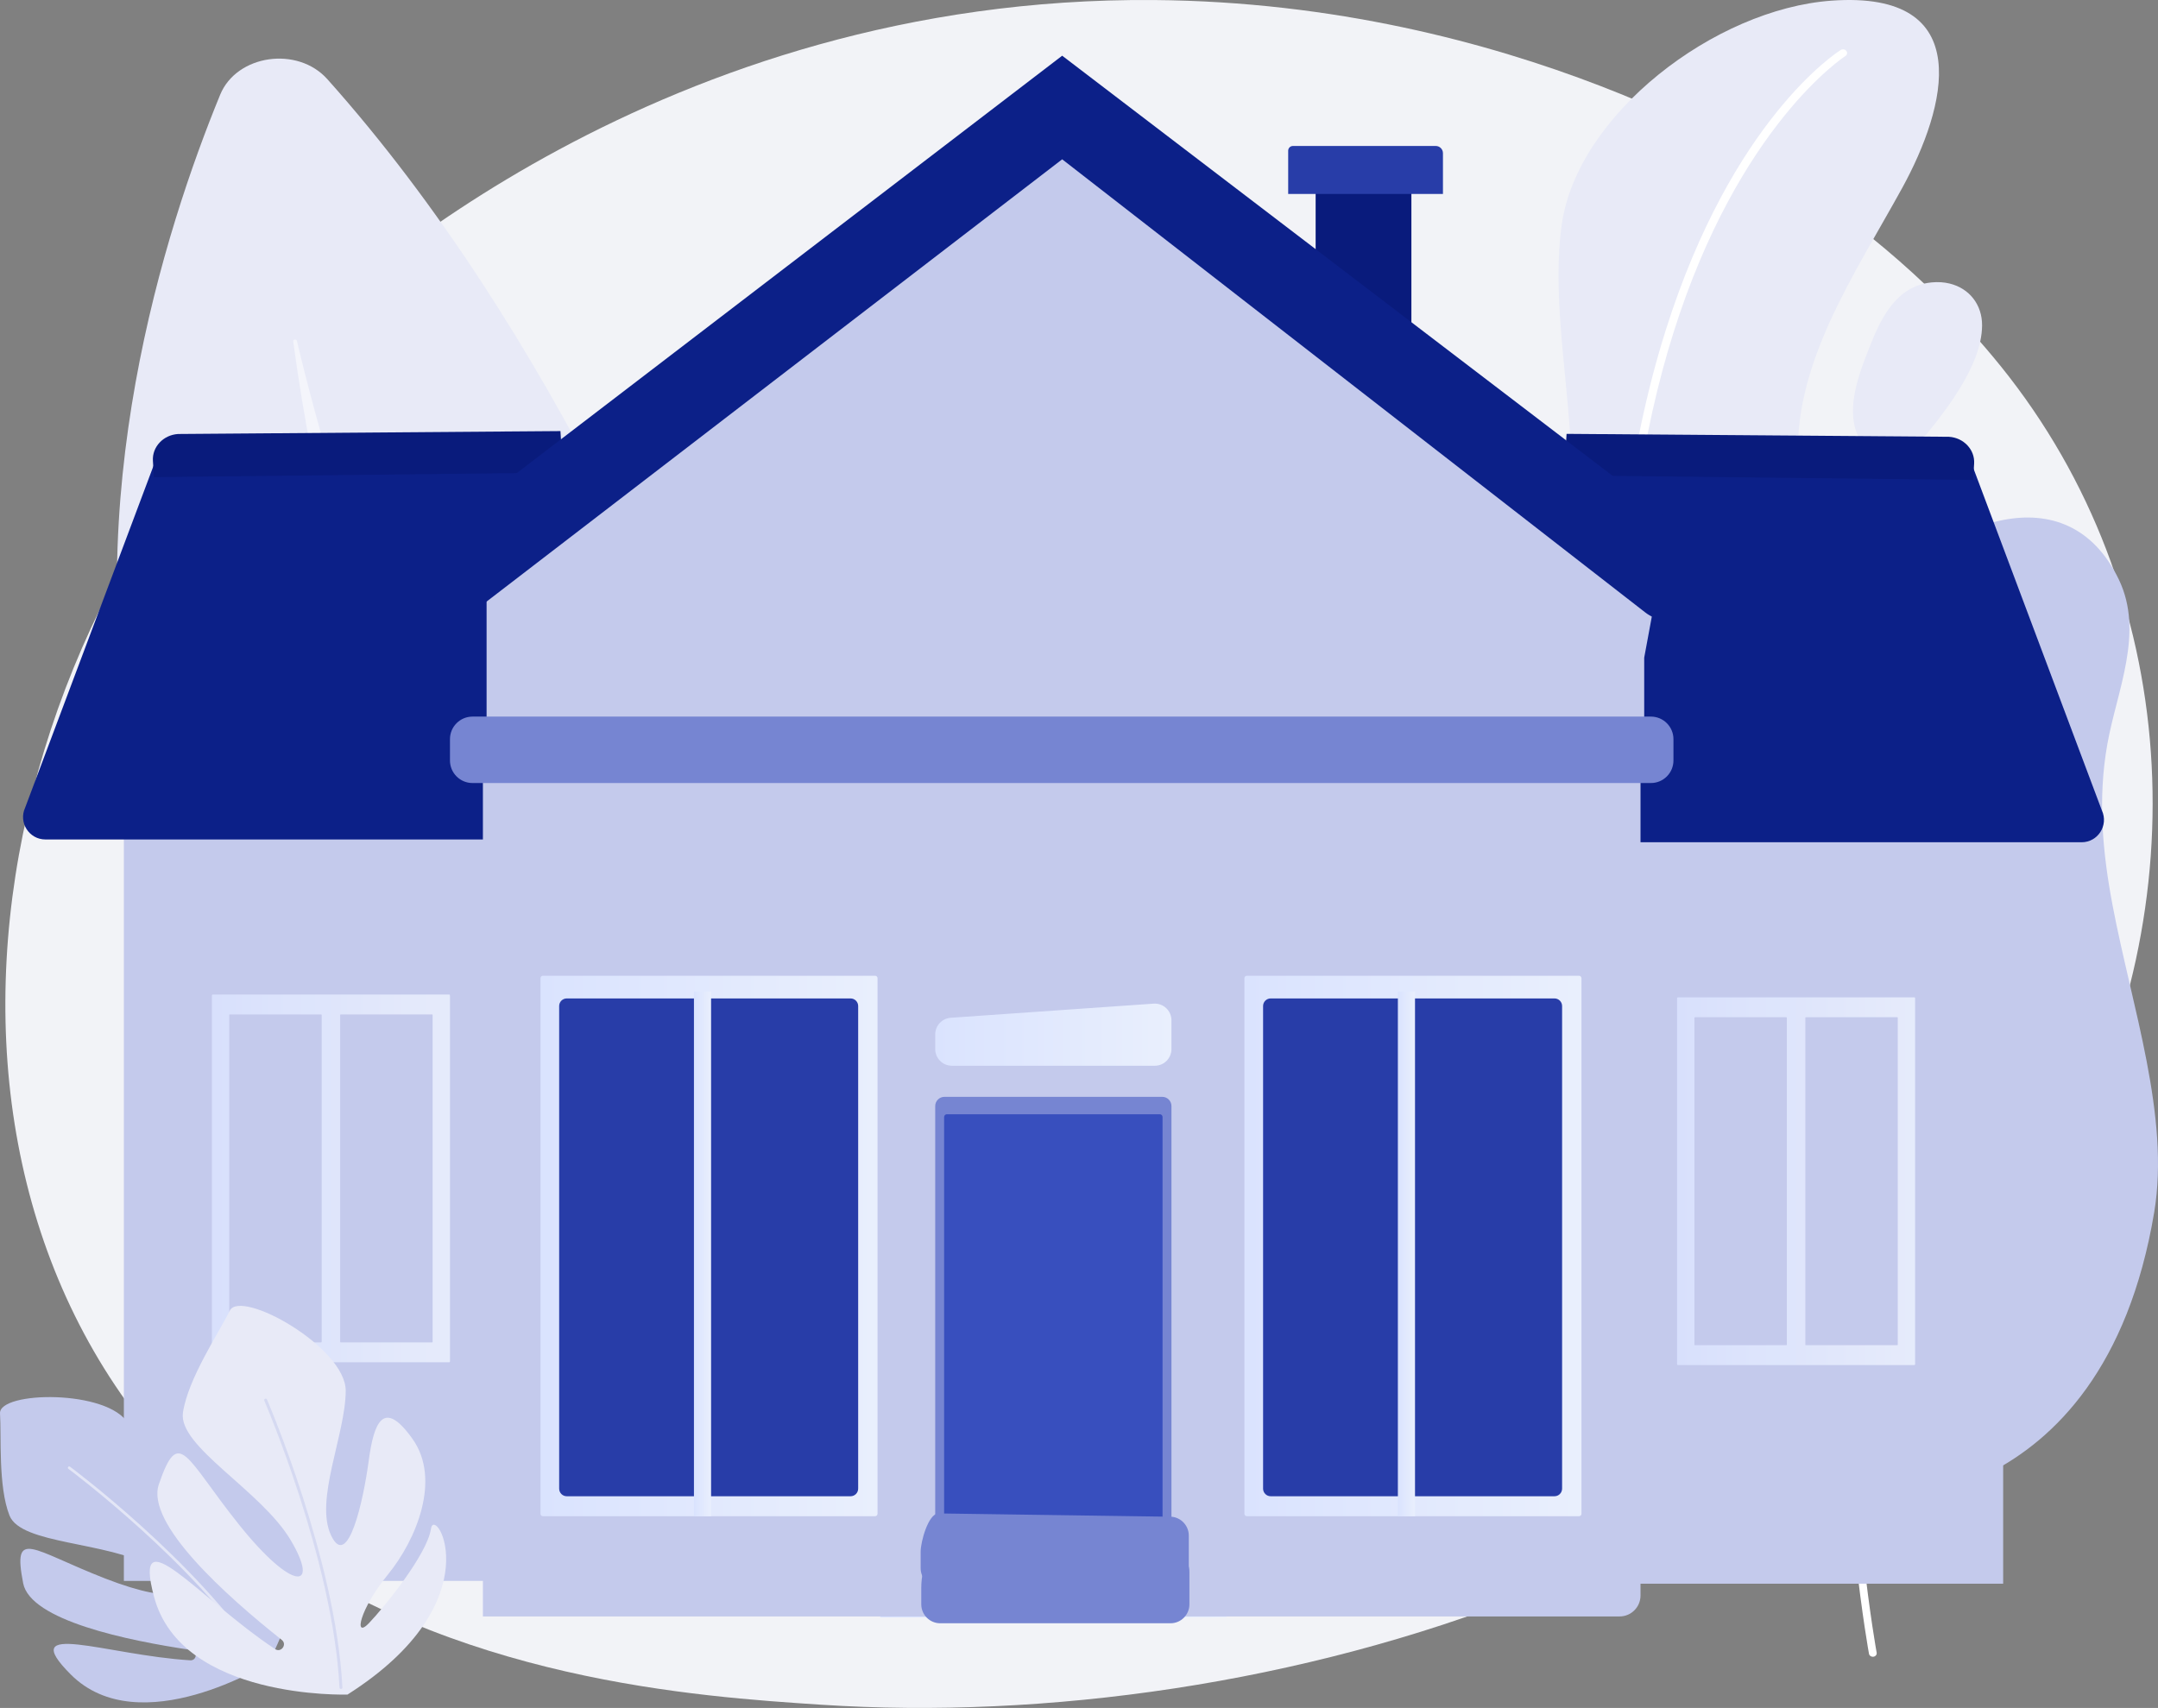 <svg width="403" height="319" viewBox="0 0 403 319" fill="none" xmlns="http://www.w3.org/2000/svg">
<rect x="0" y="0" width="403" height="319" fill="#808080" stroke="none"/>
<path d="M385.187 216.286C344.564 291.575 237.333 323.913 153.316 318.4C130.376 316.894 84.22 313.865 48.181 286.842C-21.03 234.944 -10.371 126.465 55.883 62.599C64.415 54.374 123.474 -0.73 215.506 0.007C282.886 0.547 330.18 30.728 335.931 34.488C343.195 39.238 359.218 50.525 373.659 68.431C407.59 110.504 410.572 169.238 385.187 216.286Z" fill="#F2F3F7"/>
<path d="M173.534 270.711C173.534 270.711 144.013 107.571 61.132 14.788C55.56 8.551 44.195 10.19 41.113 17.698C20.503 67.906 -24.085 221.215 173.534 270.711Z" fill="#E8EAF7"/>
<path opacity="0.5" d="M156.055 259.31C156.472 259.719 155.821 260.291 155.344 259.935C137.764 246.812 70.913 183.436 54.752 63.764C54.7 63.379 55.354 63.271 55.444 63.65C62.072 91.553 90.141 194.648 156.055 259.31Z" fill="white"/>
<path d="M342.378 107.875C338.923 101.357 336.452 94.535 335.876 87.107C334.423 68.39 346.439 51.154 355.267 35.039C363.38 20.228 369.41 -1.841 342.034 0.123C320.225 1.687 294.584 21.368 291.659 41.891C288.197 66.18 301.256 96.809 285.773 118.873C264.114 149.739 248.49 142.665 248.49 194.752C248.49 217.008 262.105 229.284 277.698 236.046C302.311 246.719 331.66 242.406 351.27 225.222C368.594 210.04 378.895 188.215 375.411 166.304C371.893 144.175 352.724 127.392 342.378 107.875Z" fill="#E8EAF7"/>
<path d="M324.079 275.339C323.737 275.339 323.426 275.129 323.339 274.815C309.771 225.776 302.385 181.322 301.387 142.689C300.588 111.753 303.86 84.452 311.111 61.545C323.496 22.42 342.922 9.854 343.743 9.338C344.089 9.121 344.564 9.199 344.804 9.512C345.045 9.825 344.959 10.256 344.614 10.474C344.416 10.599 324.734 23.372 312.521 62.109C301.233 97.912 294.203 163.819 324.82 274.479C324.922 274.849 324.673 275.225 324.265 275.318C324.202 275.332 324.14 275.339 324.079 275.339Z" fill="white"/>
<path d="M364.109 52.965C363.055 52.706 361.896 52.625 360.663 52.753C353.84 53.464 351.038 59.979 349.034 65.073C347.317 69.435 345.294 74.729 346.308 79.455C347.404 84.565 353.396 88.733 357.745 83.545C362.687 77.648 370.103 68.595 370.148 60.781C370.17 56.897 367.762 53.862 364.109 52.965Z" fill="#E8EAF7"/>
<path d="M402.285 226.457C405.284 208.564 398.102 188.022 394.518 169.101C392.623 159.097 391.746 149.169 393.521 139.09C395.285 129.069 400.485 118.231 395.69 108.247C386.03 88.133 363.063 97.287 349.908 112.429C334.642 130 330.469 158.713 324.67 180.823C321.175 194.152 315.909 207.824 314.066 221.406C311.011 243.907 316.629 259.528 328.516 270.078C339.917 280.197 357.281 282.295 371.229 275.261C383.828 268.907 397.446 255.321 402.285 226.457Z" fill="#C4CAEC"/>
<path d="M349.744 309.445C349.397 309.445 349.09 309.217 349.03 308.897C348.979 308.625 343.986 281.344 343.856 243.692C343.735 208.932 347.851 157.96 368.142 112.528C368.293 112.191 368.716 112.029 369.087 112.165C369.459 112.301 369.638 112.684 369.488 113.02C349.289 158.247 345.189 209.027 345.308 243.662C345.436 281.213 350.411 308.408 350.461 308.678C350.527 309.036 350.261 309.375 349.866 309.435C349.825 309.442 349.785 309.445 349.744 309.445Z" fill="white"/>
<path d="M374.084 145.443H296.282V295.799H374.084V145.443Z" fill="#C4CAEC"/>
<g opacity="0.89">
<path d="M357.481 254.961H313.348C313.258 254.961 313.186 254.889 313.186 254.799V186.443C313.186 186.353 313.258 186.28 313.348 186.28H357.481C357.571 186.28 357.644 186.353 357.644 186.443V254.799C357.644 254.889 357.571 254.961 357.481 254.961Z" fill="url(#paint0_linear_183_13942)"/>
<path d="M354.313 251.249H337.232C337.182 251.249 337.142 251.208 337.142 251.159V190.083C337.142 190.033 337.182 189.993 337.232 189.993H354.313C354.362 189.993 354.403 190.033 354.403 190.083V251.159C354.403 251.208 354.362 251.249 354.313 251.249Z" fill="#C4CAEC"/>
<path d="M333.599 251.249H316.518C316.468 251.249 316.428 251.208 316.428 251.159V190.083C316.428 190.033 316.468 189.993 316.518 189.993H333.599C333.649 189.993 333.689 190.033 333.689 190.083V251.159C333.689 251.208 333.649 251.249 333.599 251.249Z" fill="#C4CAEC"/>
</g>
<path d="M388.733 157.315H292.589L288.666 87.965L368.147 86.454L392.52 151.371C393.803 154.144 391.783 157.315 388.733 157.315Z" fill="#0C2088"/>
<path d="M368.474 89.643L292.074 88.787L292.554 81.036L363.961 81.582C366.718 81.753 368.823 83.996 368.663 86.591L368.474 89.643Z" fill="#091B7C"/>
<path d="M100.934 144.921H23.132V295.277H100.934V144.921Z" fill="#C4CAEC"/>
<g opacity="0.89">
<path d="M39.735 254.439H83.868C83.958 254.439 84.03 254.367 84.03 254.277V185.921C84.03 185.831 83.958 185.758 83.868 185.758H39.735C39.645 185.758 39.572 185.831 39.572 185.921V254.277C39.572 254.367 39.645 254.439 39.735 254.439Z" fill="url(#paint1_linear_183_13942)"/>
<path d="M42.904 250.727H59.984C60.034 250.727 60.075 250.686 60.075 250.636V189.561C60.075 189.511 60.034 189.471 59.984 189.471H42.904C42.854 189.471 42.813 189.511 42.813 189.561V250.636C42.813 250.686 42.854 250.727 42.904 250.727Z" fill="#C4CAEC"/>
<path d="M63.617 250.727H80.698C80.748 250.727 80.789 250.686 80.789 250.636V189.561C80.789 189.511 80.748 189.471 80.698 189.471H63.617C63.568 189.471 63.527 189.511 63.527 189.561V250.636C63.527 250.686 63.568 250.727 63.617 250.727Z" fill="#C4CAEC"/>
</g>
<path d="M8.484 156.793H104.627L108.55 87.443L29.069 85.932L4.696 150.849C3.413 153.622 5.433 156.793 8.484 156.793Z" fill="#0C2088"/>
<path d="M28.743 89.121L105.143 88.265L104.663 80.515L33.256 81.06C30.499 81.232 28.394 83.474 28.555 86.07L28.743 89.121Z" fill="#091B7C"/>
<path d="M229.027 302.096H164.389V291.567C164.389 291.314 164.594 291.108 164.847 291.108H228.569C228.822 291.108 229.027 291.313 229.027 291.567V302.096Z" fill="url(#paint2_linear_183_13942)"/>
<path d="M90.181 135.82V301.913H302.459C304.615 301.913 306.362 300.162 306.362 298.002V135.82H90.181Z" fill="#C4CAEC"/>
<path d="M218.766 291.108H174.648V206.589C174.648 205.636 175.42 204.864 176.371 204.864H217.044C217.995 204.864 218.766 205.636 218.766 206.589V291.108H218.766Z" fill="#7685D2"/>
<path d="M217.103 287.856H176.312V208.631C176.312 208.346 176.543 208.115 176.827 208.115H216.589C216.873 208.115 217.103 208.346 217.103 208.631V287.856Z" fill="#384FBE"/>
<path d="M215.651 199.058H177.764C176.043 199.058 174.648 197.661 174.648 195.937V193.21C174.648 191.57 175.915 190.21 177.548 190.096L215.435 187.459C217.236 187.334 218.766 188.764 218.766 190.573V195.937C218.766 197.661 217.372 199.058 215.651 199.058Z" fill="url(#paint3_linear_183_13942)"/>
<path d="M218.469 296.45H175.465C173.513 296.45 171.93 294.863 171.93 292.907V289.812C171.93 287.95 173.345 282.801 175.198 282.672L218.224 283.284C220.269 283.141 222.005 284.765 222.005 286.818V292.907C222.005 294.863 220.422 296.45 218.469 296.45Z" fill="#7685D2"/>
<path d="M218.585 303.189H175.581C173.628 303.189 172.045 301.603 172.045 299.646V296.551C172.045 294.69 172.451 291.237 174.304 291.108L218.34 290.023C220.384 289.881 222.12 291.504 222.12 293.558V299.646C222.12 301.603 220.537 303.189 218.585 303.189Z" fill="#7685D2"/>
<path d="M294.88 283.191H232.844C232.593 283.191 232.39 282.988 232.39 282.736V182.703C232.39 182.452 232.593 182.248 232.844 182.248H294.88C295.131 182.248 295.334 182.452 295.334 182.703V282.736C295.334 282.988 295.131 283.191 294.88 283.191Z" fill="url(#paint4_linear_183_13942)"/>
<path d="M290.297 279.464H237.297C236.513 279.464 235.877 278.827 235.877 278.041V187.907C235.877 187.121 236.513 186.484 237.297 186.484H290.297C291.081 186.484 291.717 187.121 291.717 187.907V278.041C291.717 278.827 291.081 279.464 290.297 279.464Z" fill="#283DA8"/>
<path d="M264.249 185.206H261.048V283.191H264.249V185.206Z" fill="url(#paint5_linear_183_13942)"/>
<path d="M163.424 283.191H101.388C101.137 283.191 100.934 282.988 100.934 282.736V182.703C100.934 182.452 101.137 182.248 101.388 182.248H163.424C163.675 182.248 163.878 182.452 163.878 182.703V282.736C163.878 282.988 163.675 283.191 163.424 283.191Z" fill="url(#paint6_linear_183_13942)"/>
<path d="M158.841 279.464H105.841C105.056 279.464 104.421 278.827 104.421 278.041V187.907C104.421 187.121 105.056 186.484 105.841 186.484H158.841C159.625 186.484 160.261 187.121 160.261 187.907V278.041C160.261 278.827 159.625 279.464 158.841 279.464Z" fill="#283DA8"/>
<path d="M132.793 185.206H129.592V283.191H132.793V185.206Z" fill="url(#paint7_linear_183_13942)"/>
<path d="M308.888 112.918L307.051 111.527V109.592H304.496L198.271 29.14L90.87 109.592V145.82H307.051V122.841L308.888 112.918Z" fill="#C4CAEC"/>
<path d="M263.574 31.497H245.692V60.672H263.574V31.497Z" fill="#091B7C"/>
<path d="M269.467 36.225H240.564V28.148C240.564 27.661 240.959 27.265 241.445 27.265H268.126C268.866 27.265 269.467 27.867 269.467 28.609V36.225Z" fill="#283DA8"/>
<path d="M83.642 117.914L198.36 29.755L307.253 114.394C311.211 117.471 317.017 115.316 318.02 110.398L319.548 102.912L198.36 10.404L81.056 100.187C78.956 101.795 78.193 104.615 79.197 107.065L83.642 117.914Z" fill="#0C2088"/>
<path d="M308.307 146.251H88.236C85.913 146.251 84.03 144.364 84.03 142.037V138.058C84.03 135.731 85.913 133.844 88.236 133.844H308.307C310.629 133.844 312.512 135.731 312.512 138.058V142.037C312.512 144.364 310.629 146.251 308.307 146.251Z" fill="#7685D2"/>
<path d="M50.101 310.63C50.101 310.63 26.061 325.638 13.198 312.737C2.861 302.369 19.807 309.136 35.533 310.108C36.768 310.184 36.957 308.357 35.734 308.178C23.713 306.417 5.68 302.641 4.326 295.713C2.284 285.256 5.938 289.499 19.669 294.837C33.401 300.175 37.109 297.459 28.518 292.662C19.927 287.866 3.915 288.502 1.772 283.059C-0.372 277.616 0.28 268.209 0.003 264.005C-0.275 259.801 20.269 259.463 23.962 265.93C27.656 272.398 28.637 284.765 34.127 288.536C39.618 292.307 35.895 280.554 33.318 274.301C30.741 268.048 30.221 263.798 37.919 267.307C45.616 270.816 47.077 281.863 45.842 289.447C44.607 297.031 46.275 301.944 47.177 298.275C48.079 294.606 49.924 283.092 48.303 279.01C46.683 274.929 63.874 284.243 50.101 310.63Z" fill="#C4CAEC"/>
<path opacity="0.53" d="M48.557 310.399C48.468 310.407 48.377 310.366 48.325 310.285C36.521 292.037 13.011 274.52 12.774 274.345C12.663 274.263 12.64 274.107 12.722 273.995C12.804 273.884 12.96 273.86 13.072 273.942C13.308 274.117 36.891 291.687 48.745 310.013C48.82 310.129 48.787 310.284 48.671 310.359C48.636 310.383 48.596 310.396 48.557 310.399Z" fill="white"/>
<path d="M64.894 316.506C64.894 316.506 33.903 317.53 28.766 298.241C24.638 282.738 36.999 298.456 51.373 308.012C52.501 308.762 53.679 307.134 52.618 306.293C42.187 298.024 27.161 284.543 29.666 277.234C33.448 266.201 34.591 272.229 44.687 284.828C54.783 297.427 59.782 296.888 54.263 287.625C48.743 278.362 33.22 270.173 34.164 263.838C35.108 257.502 40.87 248.945 42.906 244.808C44.942 240.671 64.598 251.63 64.562 259.788C64.526 267.946 58.694 280.205 61.836 286.794C64.978 293.383 67.876 280.199 68.852 272.858C69.829 265.516 71.66 261.203 77.037 268.755C82.414 276.307 77.758 287.58 72.441 294.09C67.124 300.599 66.018 306.172 68.879 303.19C71.74 300.208 79.784 290.308 80.48 285.55C81.176 280.791 92.376 299.058 64.894 316.506Z" fill="#E8EAF7"/>
<path opacity="0.53" d="M63.557 315.438C63.468 315.396 63.405 315.309 63.4 315.203C62.19 291.427 49.485 261.916 49.357 261.621C49.296 261.482 49.36 261.32 49.499 261.259C49.637 261.199 49.799 261.263 49.859 261.402C49.988 261.698 62.732 291.298 63.947 315.176C63.954 315.327 63.838 315.456 63.687 315.464C63.641 315.466 63.596 315.457 63.557 315.438Z" fill="#C4CAEC"/>
<defs>
<linearGradient id="paint0_linear_183_13942" x1="313.185" y1="220.621" x2="357.644" y2="220.621" gradientUnits="userSpaceOnUse">
<stop stop-color="#DAE3FE"/>
<stop offset="1" stop-color="#E9EFFD"/>
</linearGradient>
<linearGradient id="paint1_linear_183_13942" x1="39.572" y1="220.099" x2="84.03" y2="220.099" gradientUnits="userSpaceOnUse">
<stop stop-color="#DAE3FE"/>
<stop offset="1" stop-color="#E9EFFD"/>
</linearGradient>
<linearGradient id="paint2_linear_183_13942" x1="164.389" y1="296.602" x2="229.027" y2="296.602" gradientUnits="userSpaceOnUse">
<stop stop-color="#DAE3FE"/>
<stop offset="1" stop-color="#E9EFFD"/>
</linearGradient>
<linearGradient id="paint3_linear_183_13942" x1="174.648" y1="193.255" x2="218.766" y2="193.255" gradientUnits="userSpaceOnUse">
<stop stop-color="#DAE3FE"/>
<stop offset="1" stop-color="#E9EFFD"/>
</linearGradient>
<linearGradient id="paint4_linear_183_13942" x1="232.39" y1="232.72" x2="295.334" y2="232.72" gradientUnits="userSpaceOnUse">
<stop stop-color="#DAE3FE"/>
<stop offset="1" stop-color="#E9EFFD"/>
</linearGradient>
<linearGradient id="paint5_linear_183_13942" x1="261.048" y1="234.199" x2="264.249" y2="234.199" gradientUnits="userSpaceOnUse">
<stop stop-color="#DAE3FE"/>
<stop offset="1" stop-color="#E9EFFD"/>
</linearGradient>
<linearGradient id="paint6_linear_183_13942" x1="100.934" y1="232.72" x2="163.878" y2="232.72" gradientUnits="userSpaceOnUse">
<stop stop-color="#DAE3FE"/>
<stop offset="1" stop-color="#E9EFFD"/>
</linearGradient>
<linearGradient id="paint7_linear_183_13942" x1="129.592" y1="234.199" x2="132.793" y2="234.199" gradientUnits="userSpaceOnUse">
<stop stop-color="#DAE3FE"/>
<stop offset="1" stop-color="#E9EFFD"/>
</linearGradient>
</defs>
</svg>
